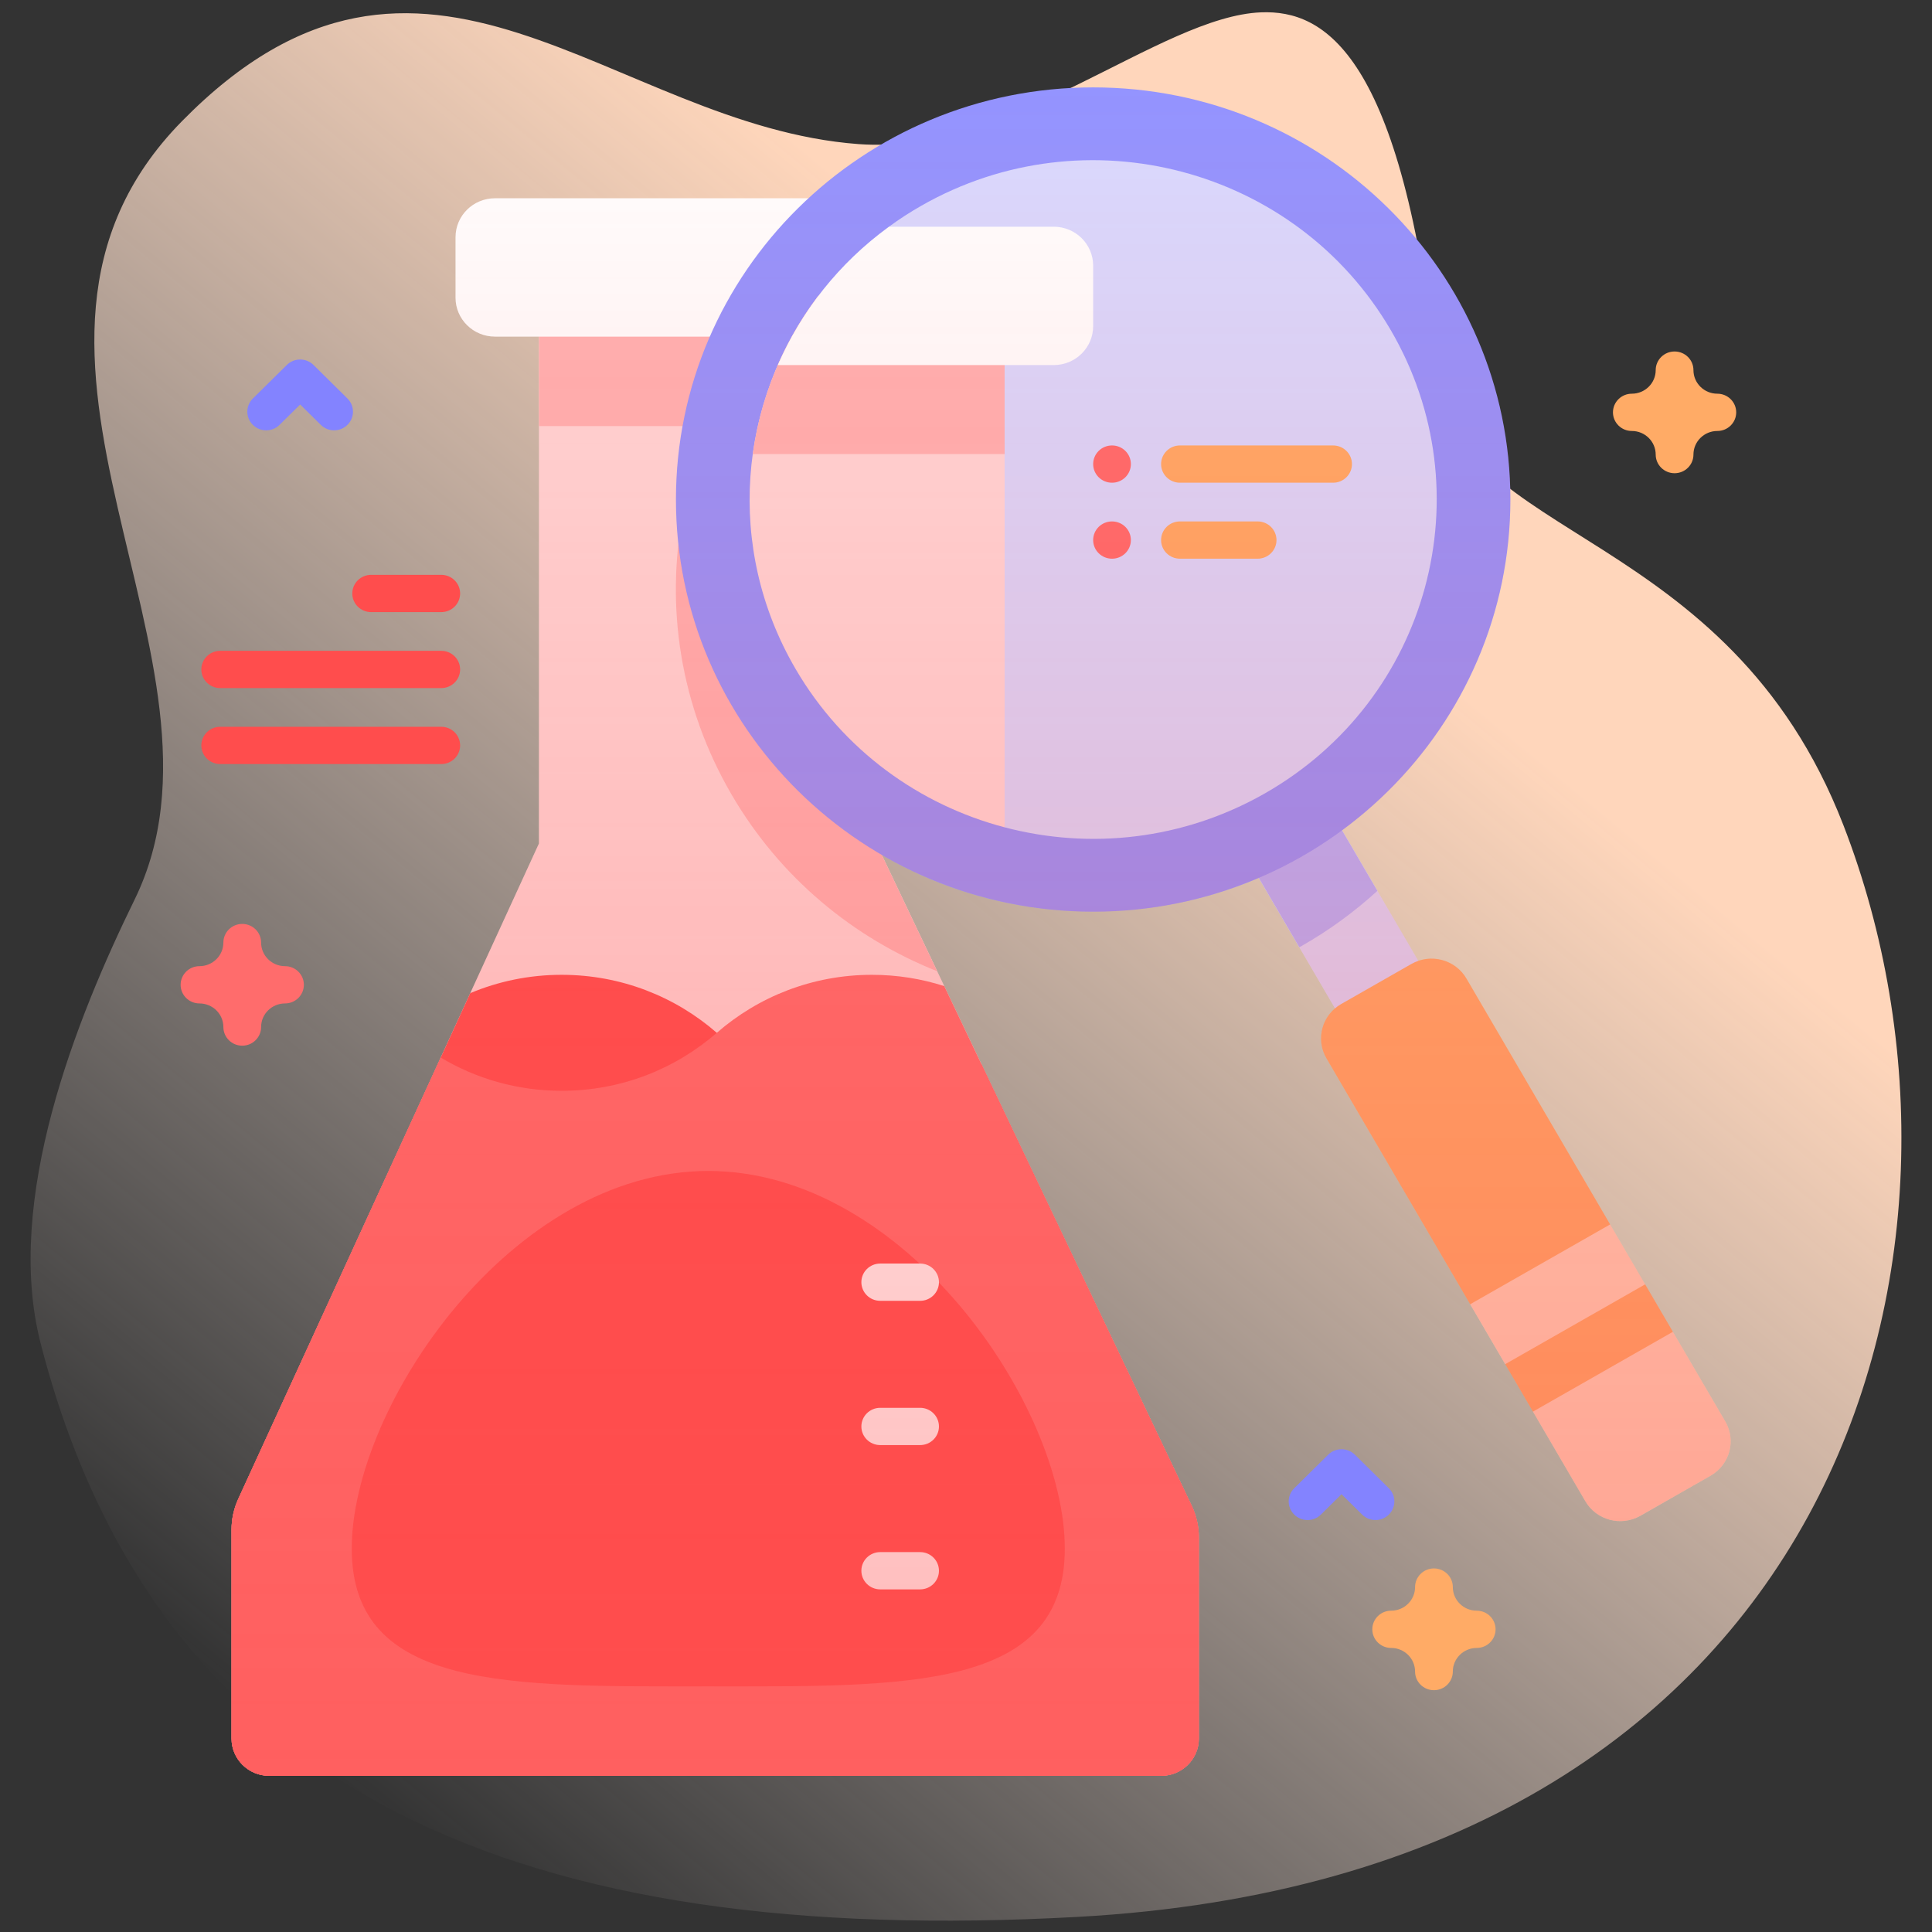 <svg width="82" height="82" viewBox="0 0 82 82" fill="none" xmlns="http://www.w3.org/2000/svg">
<rect x="0" y="0" width="82" height="82" fill="#333333" stroke="none"/>
<g clip-path="url(#clip0_13017_1251)">
<path d="M78.239 35.021C73.321 22.328 61.741 22.955 60.986 15.956C59.507 2.254 56.208 0.417 53.522 0.524C49.226 0.694 42.899 6.597 36.44 6.116C25.927 5.334 18.018 -5.343 7.718 5.149C-1.842 14.886 10.668 28.063 5.714 38.179C3.241 43.229 0.159 50.926 1.723 57.008C6.694 76.341 22.365 82.644 45.735 81.359C78.065 79.582 85.277 53.188 78.239 35.021Z" fill="url(#paint0_linear_13017_1251)"/>
<path d="M50.883 65.25V73.79C50.883 74.663 50.165 75.372 49.281 75.372H11.428C10.544 75.372 9.827 74.663 9.827 73.79V64.925C9.827 64.475 9.924 64.03 10.112 63.62L22.875 35.799V11.352H37.194V35.799L50.578 63.904C50.779 64.324 50.883 64.785 50.883 65.25Z" fill="#FFD9D9"/>
<path d="M22.875 11.352H37.194V18.085H22.875V11.352Z" fill="#FFB3B3"/>
<path d="M39.778 41.222C36.232 39.814 33.121 37.267 31.062 33.744C26.627 26.159 28.599 16.658 35.319 11.352H37.194V35.799L39.778 41.222Z" fill="#FFB3B3"/>
<path d="M50.883 65.25V73.79C50.883 74.663 50.165 75.372 49.281 75.372H11.428C10.544 75.372 9.827 74.663 9.827 73.79V64.926C9.827 64.475 9.924 64.03 10.112 63.62L19.96 42.152C21.151 41.651 22.463 41.374 23.84 41.374C26.366 41.374 28.669 42.306 30.423 43.836C32.178 45.365 34.481 46.297 37.005 46.297C38.684 46.297 40.264 45.886 41.651 45.158L50.578 63.904C50.779 64.325 50.883 64.785 50.883 65.25Z" fill="#FF4D4D"/>
<path d="M50.883 65.25V73.79C50.883 74.663 50.165 75.372 49.281 75.372H11.428C10.544 75.372 9.827 74.663 9.827 73.79V64.926C9.827 64.475 9.924 64.03 10.112 63.62L18.706 44.886C20.205 45.782 21.962 46.297 23.84 46.297C26.366 46.297 28.669 45.365 30.423 43.836C32.178 42.306 34.481 41.374 37.005 41.374C38.078 41.374 39.11 41.542 40.077 41.853L50.578 63.904C50.779 64.325 50.883 64.785 50.883 65.25Z" fill="#FF6C6C"/>
<path d="M45.194 65.729C45.194 71.77 38.419 71.575 30.062 71.575C21.704 71.575 14.929 71.77 14.929 65.729C14.929 59.688 21.704 49.699 30.062 49.699C38.419 49.699 45.194 59.688 45.194 65.729Z" fill="#FF4D4D"/>
<path d="M39.278 14.287H21.008C20.083 14.287 19.334 13.547 19.334 12.634V10.068C19.334 9.155 20.083 8.415 21.008 8.415H39.278C40.203 8.415 40.952 9.155 40.952 10.068V12.634C40.952 13.547 40.203 14.287 39.278 14.287Z" fill="white"/>
<path d="M53.078 36.666L56.613 34.65L60.881 41.952L57.346 43.968L53.078 36.666Z" fill="#D9D9FF"/>
<path d="M58.46 37.809C57.503 38.687 56.431 39.474 55.251 40.147C55.216 40.166 55.182 40.186 55.147 40.205L53.079 36.666L56.615 34.651L58.46 37.809Z" fill="#B3B3FF"/>
<path d="M46.397 38.694C56.177 38.694 64.105 30.862 64.105 21.201C64.105 11.541 56.177 3.709 46.397 3.709C36.617 3.709 28.689 11.541 28.689 21.201C28.689 30.862 36.617 38.694 46.397 38.694Z" fill="#9494FF"/>
<path d="M53.686 33.673C50.206 35.658 46.241 36.065 42.64 35.114L37.73 9.623C38.167 9.301 38.627 9.004 39.107 8.73C46.081 4.753 54.996 7.114 59.023 14.002C63.049 20.888 60.66 29.697 53.686 33.673Z" fill="#D9D9FF"/>
<path d="M68.34 51.971L65.781 54.284L62.4 55.358L56.298 44.918C55.827 44.111 56.108 43.078 56.925 42.613L59.903 40.914C60.722 40.447 61.766 40.724 62.239 41.531L68.34 51.971Z" fill="#FFAB66"/>
<path d="M71.002 56.526L68.993 59.33L65.064 59.914L63.887 57.9L66.748 55.358L69.825 54.513L71.002 56.526Z" fill="#FFAB66"/>
<path d="M62.399 55.356L68.338 51.969L69.824 54.512L63.885 57.899L62.399 55.356Z" fill="#FFD6BB"/>
<path d="M65.064 59.913L67.287 63.717C67.759 64.524 68.803 64.8 69.621 64.335L72.6 62.635C73.418 62.169 73.698 61.137 73.226 60.33L71.002 56.526L65.064 59.913Z" fill="#FFD6BB"/>
<path d="M56.58 20.488H50.081C49.638 20.488 49.28 20.134 49.28 19.697C49.28 19.261 49.638 18.906 50.081 18.906H56.58C57.022 18.906 57.381 19.261 57.381 19.697C57.381 20.134 57.022 20.488 56.58 20.488Z" fill="#FFAB66"/>
<path d="M47.198 20.488C47.64 20.488 47.998 20.134 47.998 19.697C47.998 19.26 47.64 18.906 47.198 18.906C46.755 18.906 46.397 19.26 46.397 19.697C46.397 20.134 46.755 20.488 47.198 20.488Z" fill="#FF6C6C"/>
<path d="M47.198 23.713C47.64 23.713 47.998 23.359 47.998 22.922C47.998 22.485 47.64 22.131 47.198 22.131C46.755 22.131 46.397 22.485 46.397 22.922C46.397 23.359 46.755 23.713 47.198 23.713Z" fill="#FF6C6C"/>
<path d="M53.377 23.713H50.081C49.638 23.713 49.28 23.359 49.28 22.922C49.28 22.485 49.638 22.131 50.081 22.131H53.377C53.819 22.131 54.178 22.485 54.178 22.922C54.178 23.359 53.819 23.713 53.377 23.713Z" fill="#FFAB66"/>
<path d="M18.729 25.98H15.752C15.31 25.98 14.952 25.626 14.952 25.189C14.952 24.753 15.31 24.398 15.752 24.398H18.729C19.171 24.398 19.529 24.753 19.529 25.189C19.529 25.626 19.171 25.98 18.729 25.98Z" fill="#FF4D4D"/>
<path d="M18.729 29.205H9.346C8.904 29.205 8.545 28.85 8.545 28.414C8.545 27.977 8.904 27.623 9.346 27.623H18.729C19.171 27.623 19.529 27.977 19.529 28.414C19.529 28.85 19.171 29.205 18.729 29.205Z" fill="#FF4D4D"/>
<path d="M18.729 32.429H9.346C8.904 32.429 8.545 32.075 8.545 31.638C8.545 31.201 8.904 30.847 9.346 30.847H18.729C19.171 30.847 19.529 31.201 19.529 31.638C19.529 32.075 19.171 32.429 18.729 32.429Z" fill="#FF4D4D"/>
<path d="M39.052 67.458H37.36C36.917 67.458 36.559 67.104 36.559 66.667C36.559 66.23 36.917 65.876 37.36 65.876H39.052C39.494 65.876 39.852 66.23 39.852 66.667C39.852 67.104 39.494 67.458 39.052 67.458Z" fill="white"/>
<path d="M39.052 61.334H37.36C36.917 61.334 36.559 60.98 36.559 60.544C36.559 60.107 36.917 59.752 37.36 59.752H39.052C39.494 59.752 39.852 60.107 39.852 60.544C39.852 60.98 39.494 61.334 39.052 61.334Z" fill="white"/>
<path d="M39.052 55.211H37.36C36.917 55.211 36.559 54.857 36.559 54.42C36.559 53.984 36.917 53.629 37.36 53.629H39.052C39.494 53.629 39.852 53.984 39.852 54.42C39.852 54.857 39.494 55.211 39.052 55.211Z" fill="white"/>
<path d="M42.639 12.559V35.114C39.03 34.163 35.788 31.85 33.772 28.401C30.762 23.254 31.337 17.033 34.731 12.559H42.639Z" fill="#FFD9D9"/>
<path d="M42.639 19.272V12.559H34.731C33.231 14.537 32.283 16.855 31.95 19.272H42.639Z" fill="#FFB3B3"/>
<path d="M46.397 11.276V13.84C46.397 14.755 45.649 15.495 44.724 15.495H33.011C34.006 13.215 35.601 11.171 37.729 9.623H44.724C45.649 9.623 46.397 10.363 46.397 11.276Z" fill="white"/>
<path d="M60.861 71.737C60.419 71.737 60.06 71.383 60.06 70.946C60.06 70.394 59.605 69.944 59.046 69.944C58.603 69.944 58.245 69.59 58.245 69.153C58.245 68.716 58.603 68.362 59.046 68.362C59.605 68.362 60.06 67.913 60.06 67.36C60.06 66.924 60.419 66.569 60.861 66.569C61.303 66.569 61.662 66.924 61.662 67.36C61.662 67.913 62.117 68.362 62.676 68.362C63.118 68.362 63.477 68.716 63.477 69.153C63.477 69.59 63.118 69.944 62.676 69.944C62.117 69.944 61.662 70.394 61.662 70.946C61.662 71.383 61.303 71.737 60.861 71.737Z" fill="#FFAB66"/>
<path d="M71.074 20.085C70.632 20.085 70.273 19.731 70.273 19.294C70.273 18.742 69.819 18.292 69.259 18.292C68.817 18.292 68.459 17.938 68.459 17.501C68.459 17.065 68.817 16.71 69.259 16.71C69.819 16.71 70.273 16.261 70.273 15.709C70.273 15.272 70.632 14.918 71.074 14.918C71.517 14.918 71.875 15.272 71.875 15.709C71.875 16.261 72.33 16.71 72.889 16.71C73.332 16.71 73.69 17.065 73.69 17.501C73.69 17.938 73.332 18.292 72.889 18.292C72.33 18.292 71.875 18.742 71.875 19.294C71.875 19.731 71.517 20.085 71.074 20.085Z" fill="#FFAB66"/>
<path d="M10.281 44.382C9.839 44.382 9.481 44.028 9.481 43.591C9.481 43.038 9.026 42.589 8.466 42.589C8.024 42.589 7.666 42.235 7.666 41.798C7.666 41.361 8.024 41.007 8.466 41.007C9.026 41.007 9.481 40.557 9.481 40.005C9.481 39.568 9.839 39.214 10.281 39.214C10.724 39.214 11.082 39.568 11.082 40.005C11.082 40.557 11.537 41.007 12.097 41.007C12.539 41.007 12.897 41.361 12.897 41.798C12.897 42.235 12.539 42.589 12.097 42.589C11.537 42.589 11.082 43.038 11.082 43.591C11.082 44.028 10.724 44.382 10.281 44.382Z" fill="#FF6C6C"/>
<path d="M58.38 64.516C58.175 64.516 57.97 64.438 57.814 64.284L56.938 63.419L56.063 64.284C55.751 64.593 55.243 64.593 54.931 64.284C54.618 63.975 54.618 63.474 54.931 63.165L56.372 61.741C56.685 61.433 57.192 61.433 57.505 61.741L58.946 63.165C59.259 63.474 59.259 63.975 58.946 64.284C58.79 64.438 58.585 64.516 58.38 64.516Z" fill="#8383FF"/>
<path d="M14.181 18.265C13.976 18.265 13.771 18.187 13.615 18.033L12.74 17.169L11.864 18.033C11.552 18.342 11.045 18.342 10.732 18.033C10.419 17.724 10.419 17.223 10.732 16.914L12.174 15.49C12.486 15.182 12.993 15.182 13.306 15.49L14.747 16.914C15.06 17.223 15.06 17.724 14.747 18.033C14.591 18.187 14.386 18.265 14.181 18.265Z" fill="#8383FF"/>
<path d="M73.226 60.33L62.238 41.531C61.821 40.817 60.956 40.519 60.197 40.781L56.959 35.241C64.09 30.02 66.277 20.231 61.732 12.456C56.843 4.089 46.012 1.223 37.543 6.053C36.352 6.732 35.271 7.527 34.307 8.415H21.008C20.084 8.415 19.334 9.156 19.334 10.069V12.634C19.334 13.547 20.084 14.288 21.008 14.288H22.875V35.799L10.112 63.62C9.924 64.03 9.827 64.475 9.827 64.926V73.79C9.827 74.663 10.544 75.372 11.428 75.372H49.281C50.165 75.372 50.883 74.663 50.883 73.79V65.25C50.883 64.785 50.779 64.324 50.578 63.904L37.426 36.285C42.185 39.041 48.129 39.527 53.424 37.257L56.662 42.797C56.053 43.316 55.882 44.204 56.299 44.917L67.287 63.717C67.759 64.524 68.804 64.8 69.621 64.334L72.6 62.635C73.418 62.169 73.698 61.137 73.226 60.33Z" fill="url(#paint1_linear_13017_1251)"/>
</g>
<defs>
<linearGradient id="paint0_linear_13017_1251" x1="10.488" y1="72.567" x2="64.103" y2="7.881" gradientUnits="userSpaceOnUse">
<stop stop-color="#FFF3EE" stop-opacity="0"/>
<stop offset="0.294" stop-color="#FFEADE" stop-opacity="0.373"/>
<stop offset="0.787" stop-color="#FFD6BB"/>
</linearGradient>
<linearGradient id="paint1_linear_13017_1251" x1="41.641" y1="75.372" x2="41.641" y2="3.707" gradientUnits="userSpaceOnUse">
<stop stop-color="#FF4D4D" stop-opacity="0.4"/>
<stop offset="0.146" stop-color="#FF4D4D" stop-opacity="0.342"/>
<stop offset="1" stop-color="#FF4D4D" stop-opacity="0"/>
</linearGradient>
<clipPath id="clip0_13017_1251">
<rect width="82" height="81" fill="white" transform="translate(0 0.52)"/>
</clipPath>
</defs>
</svg>
